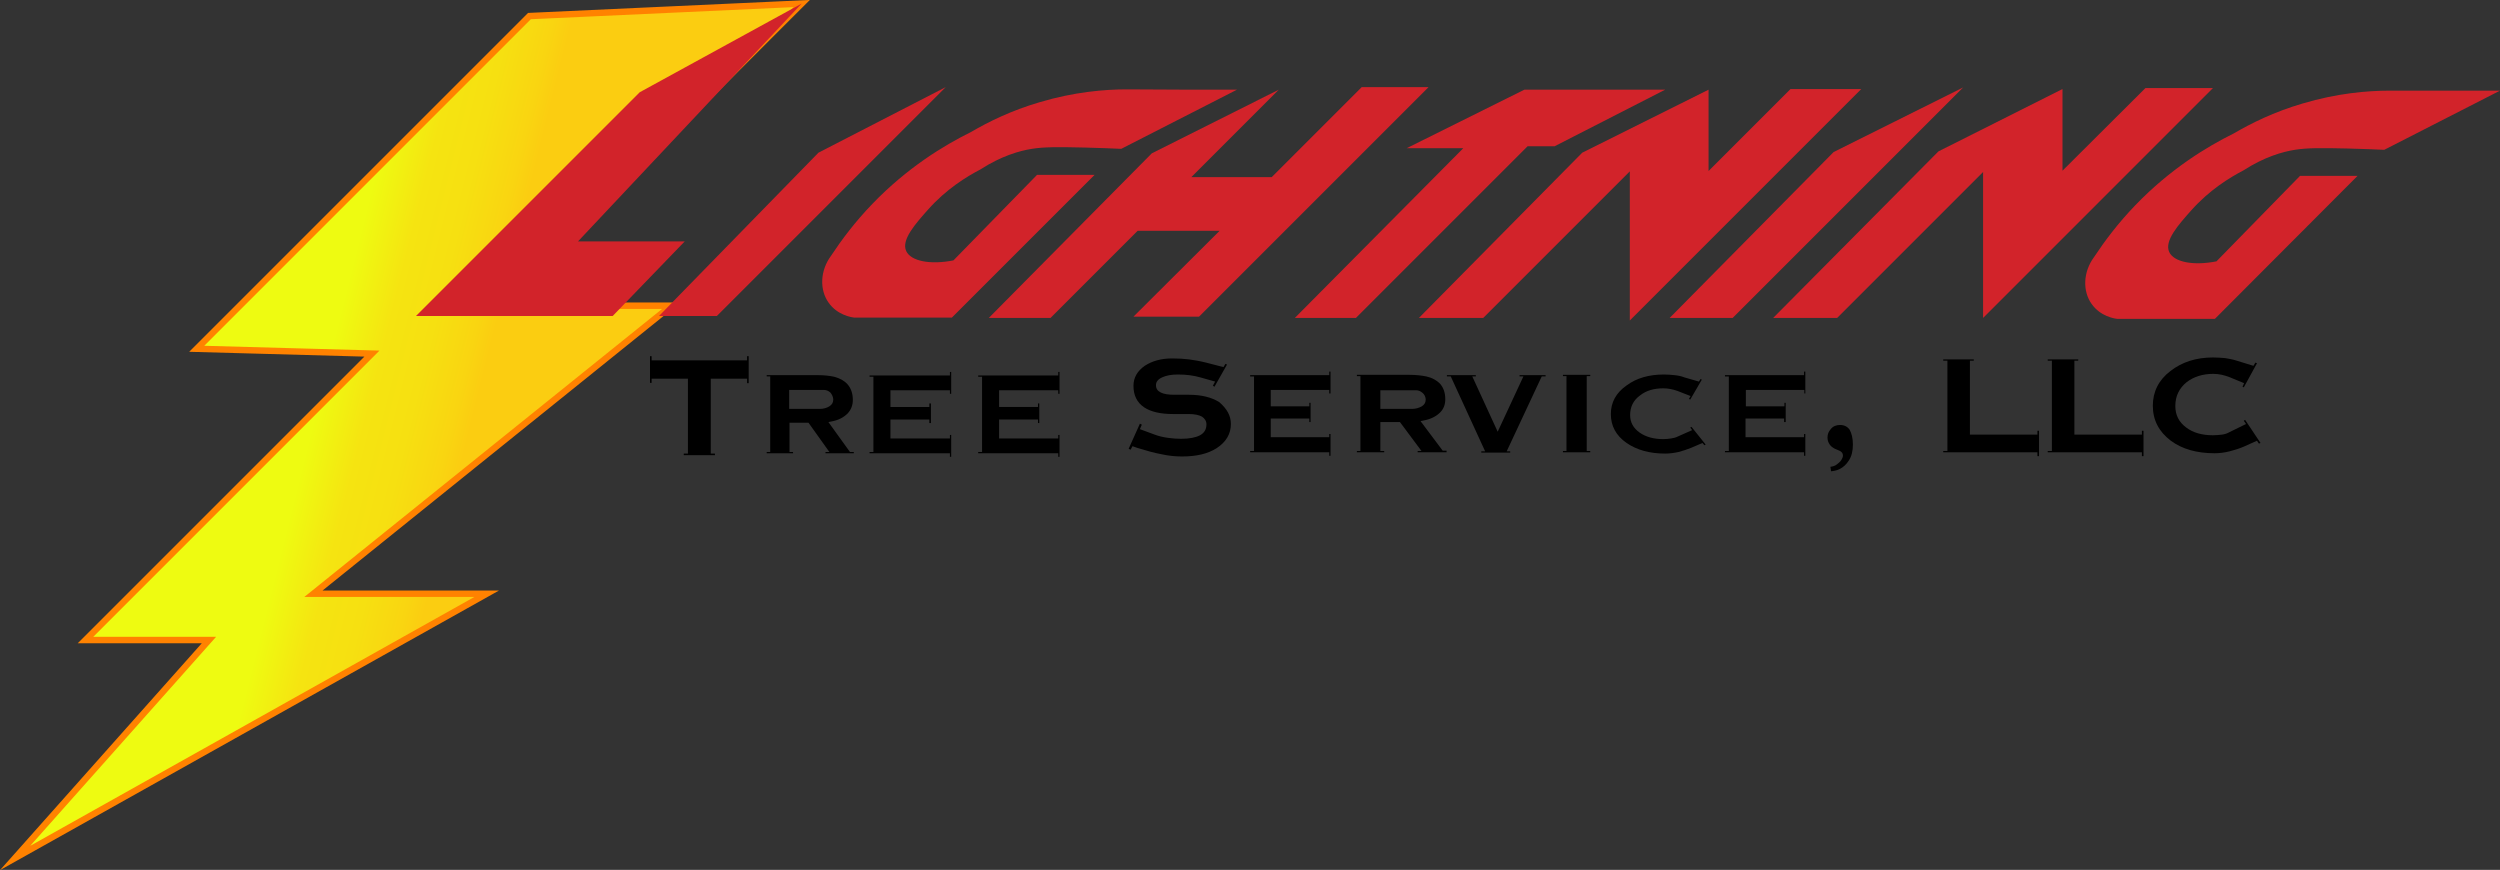 <?xml version="1.0" encoding="utf-8"?>
<!-- Generator: Adobe Illustrator 24.2.1, SVG Export Plug-In . SVG Version: 6.00 Build 0)  -->
<svg version="1.1" id="Layer_1" xmlns="http://www.w3.org/2000/svg" xmlns:xlink="http://www.w3.org/1999/xlink" x="0px" y="0px"
	 viewBox="0 0 777.7 270.6" style="enable-background:new 0 0 777.7 270.6;" xml:space="preserve">
<rect x="0" y="0" width="777.7" height="270.6" fill="#333333" stroke="none"/>
<style type="text/css">
	.st0{fill:url(#SVGID_1_);stroke:#FF8200;stroke-width:2;stroke-miterlimit:10;}
	.st1{fill:#D2232A;}
</style>
<g>
	<linearGradient id="SVGID_1_" gradientUnits="userSpaceOnUse" x1="80.555" y1="122.364" x2="157.355" y2="141.564">
		<stop  offset="3.631285e-02" style="stop-color:#EEFB11"/>
		<stop  offset="0.235" style="stop-color:#EEFB11"/>
		<stop  offset="0.431" style="stop-color:#F5E411"/>
		<stop  offset="0.602" style="stop-color:#F6E011"/>
		<stop  offset="0.766" style="stop-color:#F9D511"/>
		<stop  offset="0.838" style="stop-color:#FBCD11"/>
		<stop  offset="1" style="stop-color:#FBCD11"/>
	</linearGradient>
	<polygon class="st0" points="61.2,108.5 164.7,5 249.4,1.1 155.3,95.1 208.8,95.1 97.5,184.7 151.4,184.7 4.7,266.9 65,199.1 
		26.6,199.1 115.7,110 	"/>
	<polygon class="st1" points="199,28.7 249.4,1.1 179.8,75.1 213,75.1 190.6,98.3 129.4,98.3 	"/>
	<polygon class="st1" points="205,98.3 223,98.3 294.2,27.1 254.6,47.5 	"/>
	<path class="st1" d="M384.8,27.9l-36,18.4c-2.7-0.1-6.6-0.3-11.3-0.4c-8.5-0.2-12.8-0.2-16.5,0.4c-3.8,0.6-9.5,2.2-16,6.4
		c-4.4,2.3-10.6,6.1-16.3,12.5c-3.9,4.4-8.4,9.4-6.8,12.9c1.5,3.2,7.6,4.3,14.7,2.9l26-26.6h17.9l-44.4,44.4h-30.3
		c-1-0.1-5.3-0.8-8-4.6c-2.9-4-2.7-10,0.7-14.6c3.3-5,7.5-10.6,12.9-16.2c10.8-11.2,22.1-18.1,30.6-22.3c5.3-3.1,12.5-6.7,21.4-9.3
		c10.7-3.2,20.2-4,27.1-4C361.9,27.9,373.3,27.9,384.8,27.9z"/>
	<path class="st1" d="M777.7,28.2l-36,18.4c-2.7-0.1-6.6-0.3-11.3-0.4c-8.5-0.2-12.8-0.2-16.5,0.4c-3.8,0.6-9.5,2.2-16,6.4
		c-4.4,2.3-10.6,6.1-16.3,12.5c-3.9,4.4-8.4,9.4-6.8,12.9c1.5,3.2,7.6,4.3,14.7,2.9l26-26.6h17.9L689,99.2h-30.3
		c-1-0.1-5.3-0.8-8-4.6c-2.9-4-2.7-10,0.7-14.6c3.3-5,7.5-10.6,12.9-16.2c10.8-11.2,22.1-18.1,30.6-22.3c5.3-3.1,12.5-6.7,21.4-9.3
		c10.7-3.2,20.2-4,27.1-4C754.9,28.2,766.3,28.2,777.7,28.2z"/>
	<polygon class="st1" points="307.6,98.9 326.8,98.9 353.9,71.8 379.4,71.8 352.6,98.5 373,98.5 444.4,27.1 423.6,27.1 395.6,55.1 
		370.6,55.1 397.8,27.9 358.3,47.7 	"/>
	<polygon class="st1" points="402.8,98.9 421.8,98.9 475.2,45.5 483.6,45.5 518,27.9 474.2,27.9 437.6,46.1 455.2,46.1 	"/>
	<polygon class="st1" points="441.4,98.9 461.4,98.9 507,53.3 507,99.7 579,27.7 557,27.7 531.5,53.2 531.5,27.9 492.2,47.5 	"/>
	<polygon class="st1" points="519.4,98.9 539,98.9 610.7,27.2 570.4,47.3 	"/>
	<polygon class="st1" points="551.6,98.9 571.5,98.9 616.9,53.5 616.9,98.9 688.4,27.4 667.4,27.4 641.6,53.1 641.6,27.7 603,47.1 	
		"/>
	<g>
		<path d="M232.9,119.2h-0.5v-1.4h-11.3v23.3h1.3v0.5h-9.7v-0.5h1.3l0-23.3h-11.3v1.3h-0.5v-8.3h0.5l0,1.3h29.7v-1.3h0.5V119.2z"/>
		<path d="M265.4,141h-8.6v-0.4h1.2l-6.5-9.1h-5.9v9.1h1.1v0.4h-8.2v-0.4h1.1v-23.5h-1.1v-0.4h15.9c2,0,3.7,0.2,5.1,0.5
			c1.8,0.5,3.1,1.2,4.1,2.3c1.1,1.2,1.7,2.9,1.7,4.9c0,1.6-0.5,3-1.6,4.2c-1.2,1.2-2.8,2.1-5,2.5l-1,0.2l6.7,9.3h1.2V141z
			 M259.2,124.1c-0.1-0.8-0.4-1.4-0.9-2c-0.6-0.5-1.2-0.8-2-0.8h-10.8v5.9h9.5c1.2,0,2.2-0.3,3-0.8c0.8-0.5,1.2-1.2,1.2-2
			C259.2,124.3,259.2,124.2,259.2,124.1z"/>
		<path d="M295.9,122.5h-0.4v-1.1H277v5.2h12.1v-1.1h0.5v6.1h-0.5v-1.1H277v5.9h18.5v-1.1h0.4v6.8h-0.4V141h-25v-0.4h1.2v-23.4h-1.2
			v-0.4h25v-1.1h0.4V122.5z"/>
		<path d="M329.6,122.5h-0.4v-1.1h-18.4v5.2h12.1v-1.1h0.4v6.1h-0.4v-1.1h-12.1v5.9h18.4v-1.1h0.4v6.8h-0.4V141h-24.9v-0.4h1.2
			v-23.4h-1.2v-0.4h24.9v-1.1h0.4V122.5z"/>
		<path d="M382.9,131.9c0,3.1-1.5,5.6-4.4,7.5c-2.8,1.8-6.4,2.6-10.8,2.6c-2,0-4.2-0.2-6.4-0.7c-2.2-0.4-4.7-1.1-7.6-2l-1.4-0.5
			l-0.6,1.1l-0.6-0.3l3.5-7.8l0.6,0.3l-0.6,1.4l4.6,1.7c1.3,0.5,2.7,0.8,4.1,1c1.4,0.2,2.8,0.3,4.1,0.3c2.6,0,4.6-0.4,5.9-1.1
			c1.3-0.7,2-1.8,2-3.4c0-1-0.5-1.8-1.4-2.4c-0.9-0.5-2.3-0.8-4-0.8h-4.9c-4,0-7-0.7-9.1-2.1c-2.2-1.5-3.3-3.7-3.3-6.7
			c0-2.5,1.2-4.6,3.5-6.2c2.3-1.5,5.1-2.3,8.5-2.3c2,0,3.7,0.1,5.3,0.3c1.5,0.2,3.3,0.5,5.3,1l5.4,1.4l0.6-1l0.5,0.2l-3.9,6.9
			l-0.5-0.3l0.7-1.3l-4.6-1.3c-2.1-0.6-4.4-0.9-7-0.9c-2,0-3.6,0.3-4.9,0.9c-1.3,0.6-1.9,1.4-1.9,2.4c0,1.1,0.5,1.8,1.5,2.3
			c1,0.5,2.4,0.7,4.2,0.7h4.5c4,0,7.1,0.8,9.5,2.3C381.7,127.2,382.9,129.3,382.9,131.9z"/>
		<path d="M413.9,122.4h-0.4v-1.1h-18.2v5.1h12v-1.1h0.4v6h-0.4v-1.1h-12v5.8h18.2V135h0.4v6.8h-0.4v-1.1h-24.6v-0.4h1.2v-23.2h-1.2
			v-0.4h24.6v-1.1h0.4V122.4z"/>
		<path d="M449.9,140.7H441v-0.4h1.2l-6.7-9h-6.1v9h1.2v0.4h-8.5v-0.4h1.1v-23.3h-1.1v-0.4h16.3c2.1,0,3.8,0.2,5.3,0.5
			c1.8,0.4,3.2,1.2,4.2,2.2c1.1,1.2,1.7,2.8,1.7,4.9c0,1.6-0.5,3-1.6,4.1c-1.2,1.2-2.9,2.1-5.1,2.5l-1,0.2l6.9,9.2h1.2V140.7z
			 M443.5,124.1c-0.1-0.8-0.4-1.4-1-1.9c-0.6-0.5-1.2-0.8-2-0.8h-11.1v5.8h9.8c1.2,0,2.2-0.3,3.1-0.8c0.8-0.5,1.2-1.2,1.2-2
			C443.5,124.2,443.5,124.1,443.5,124.1z"/>
		<path d="M480.8,117.1h-1.2l-10.9,23.3h1.1v0.4h-9v-0.4h1.2l-10.7-23.3h-1.2v-0.4h9v0.4H458l7.9,17.2l8-17.2h-1.2v-0.4h8.1V117.1z"
			/>
		<path d="M494.7,140.7h-8.5v-0.4h1.1v-23.3h-1.1v-0.4h8.5v0.4h-1.1v23.3h1.1V140.7z"/>
		<path d="M530.6,138.3l-0.4,0.2l-0.6-0.7l-3.5,1.5c-1.2,0.5-2.5,0.9-3.9,1.3c-1.4,0.3-2.8,0.5-4.2,0.5c-4.8,0-8.8-1.1-12-3.3
			c-3.3-2.3-4.9-5.3-4.9-9c0-3.6,1.6-6.6,4.9-8.9c3.1-2.3,7-3.4,11.6-3.4c1.2,0,2.3,0.1,3.3,0.2c1,0.1,2.1,0.3,3.1,0.7l4.5,1.3
			l0.5-0.8l0.4,0.2l-3.6,6.2l-0.4-0.2l0.5-0.9l-4.1-1.6c-1.4-0.5-2.9-0.8-4.4-0.8c-2.9,0-5.3,0.7-7.2,2.2c-2.1,1.5-3.1,3.6-3.1,6.1
			c0,2.3,1,4.1,3,5.5c1.9,1.3,4.3,2,7.3,2c0.9,0,1.7-0.1,2.4-0.2c0.8-0.1,1.5-0.3,2.1-0.6l4.5-2l-0.6-0.8l0.4-0.2L530.6,138.3z"/>
		<path d="M561.7,122.4h-0.4v-1.1h-18.2v5.1h12v-1.1h0.4v6H555v-1.1h-12v5.8h18.2V135h0.4v6.8h-0.4v-1.1h-24.6v-0.4h1.2v-23.2h-1.2
			v-0.4h24.6v-1.1h0.4V122.4z"/>
		<path d="M576.4,138.3c0,2-0.4,3.7-1.3,5c-0.7,1.1-1.6,2-2.8,2.6c-0.4,0.2-0.9,0.4-1.4,0.5s-1,0.2-1.3,0.2l-0.2-1.4
			c0.3,0,0.6-0.1,1-0.2c0.4-0.1,0.7-0.3,1.1-0.6c0.5-0.4,1-0.8,1.3-1.3c0.3-0.5,0.5-0.9,0.5-1.4c0-0.7-0.4-1.2-1.1-1.5
			c-0.5-0.2-0.9-0.4-1.4-0.6c-0.6-0.3-1.2-0.7-1.6-1.3c-0.5-0.7-0.7-1.4-0.7-2.2c0-1,0.3-1.8,1-2.6c0.7-0.9,1.7-1.3,2.9-1.3
			c1.3,0,2.3,0.5,3,1.5C576,134.8,576.4,136.3,576.4,138.3z"/>
		<path d="M634.3,141.9h-0.5v-1.2h-29.3v-0.4h1.3v-28.1h-1.3v-0.4h9.5v0.4h-1.2v23h21v-1.2h0.5V141.9z"/>
		<path d="M666.8,141.9h-0.5v-1.2h-29.3v-0.4h1.3v-28.1h-1.3v-0.4h9.5v0.4h-1.2v23h21v-1.2h0.5V141.9z"/>
		<path d="M703.2,137.8l-0.5,0.2l-0.6-0.9l-4,1.8c-1.4,0.6-2.9,1.1-4.5,1.5c-1.6,0.4-3.2,0.6-4.7,0.6c-5.5,0-10.1-1.3-13.6-3.9
			c-3.7-2.8-5.6-6.4-5.6-10.9c0-4.3,1.8-8,5.5-10.8c3.6-2.8,8-4.2,13.2-4.2c1.3,0,2.6,0.1,3.8,0.2c1.2,0.2,2.4,0.4,3.6,0.8l5.2,1.6
			l0.6-1l0.5,0.2l-4.1,7.5l-0.4-0.2l0.5-1.1l-4.6-1.9c-1.6-0.6-3.2-1-5-1c-3.3,0-6.1,0.9-8.3,2.6c-2.3,1.9-3.5,4.3-3.5,7.4
			c0,2.8,1.1,5,3.4,6.7c2.1,1.6,4.9,2.4,8.3,2.4c1,0,1.9-0.1,2.8-0.2c0.9-0.1,1.7-0.4,2.4-0.8l5.1-2.5l-0.7-1l0.4-0.3L703.2,137.8z"
			/>
	</g>
</g>
</svg>
